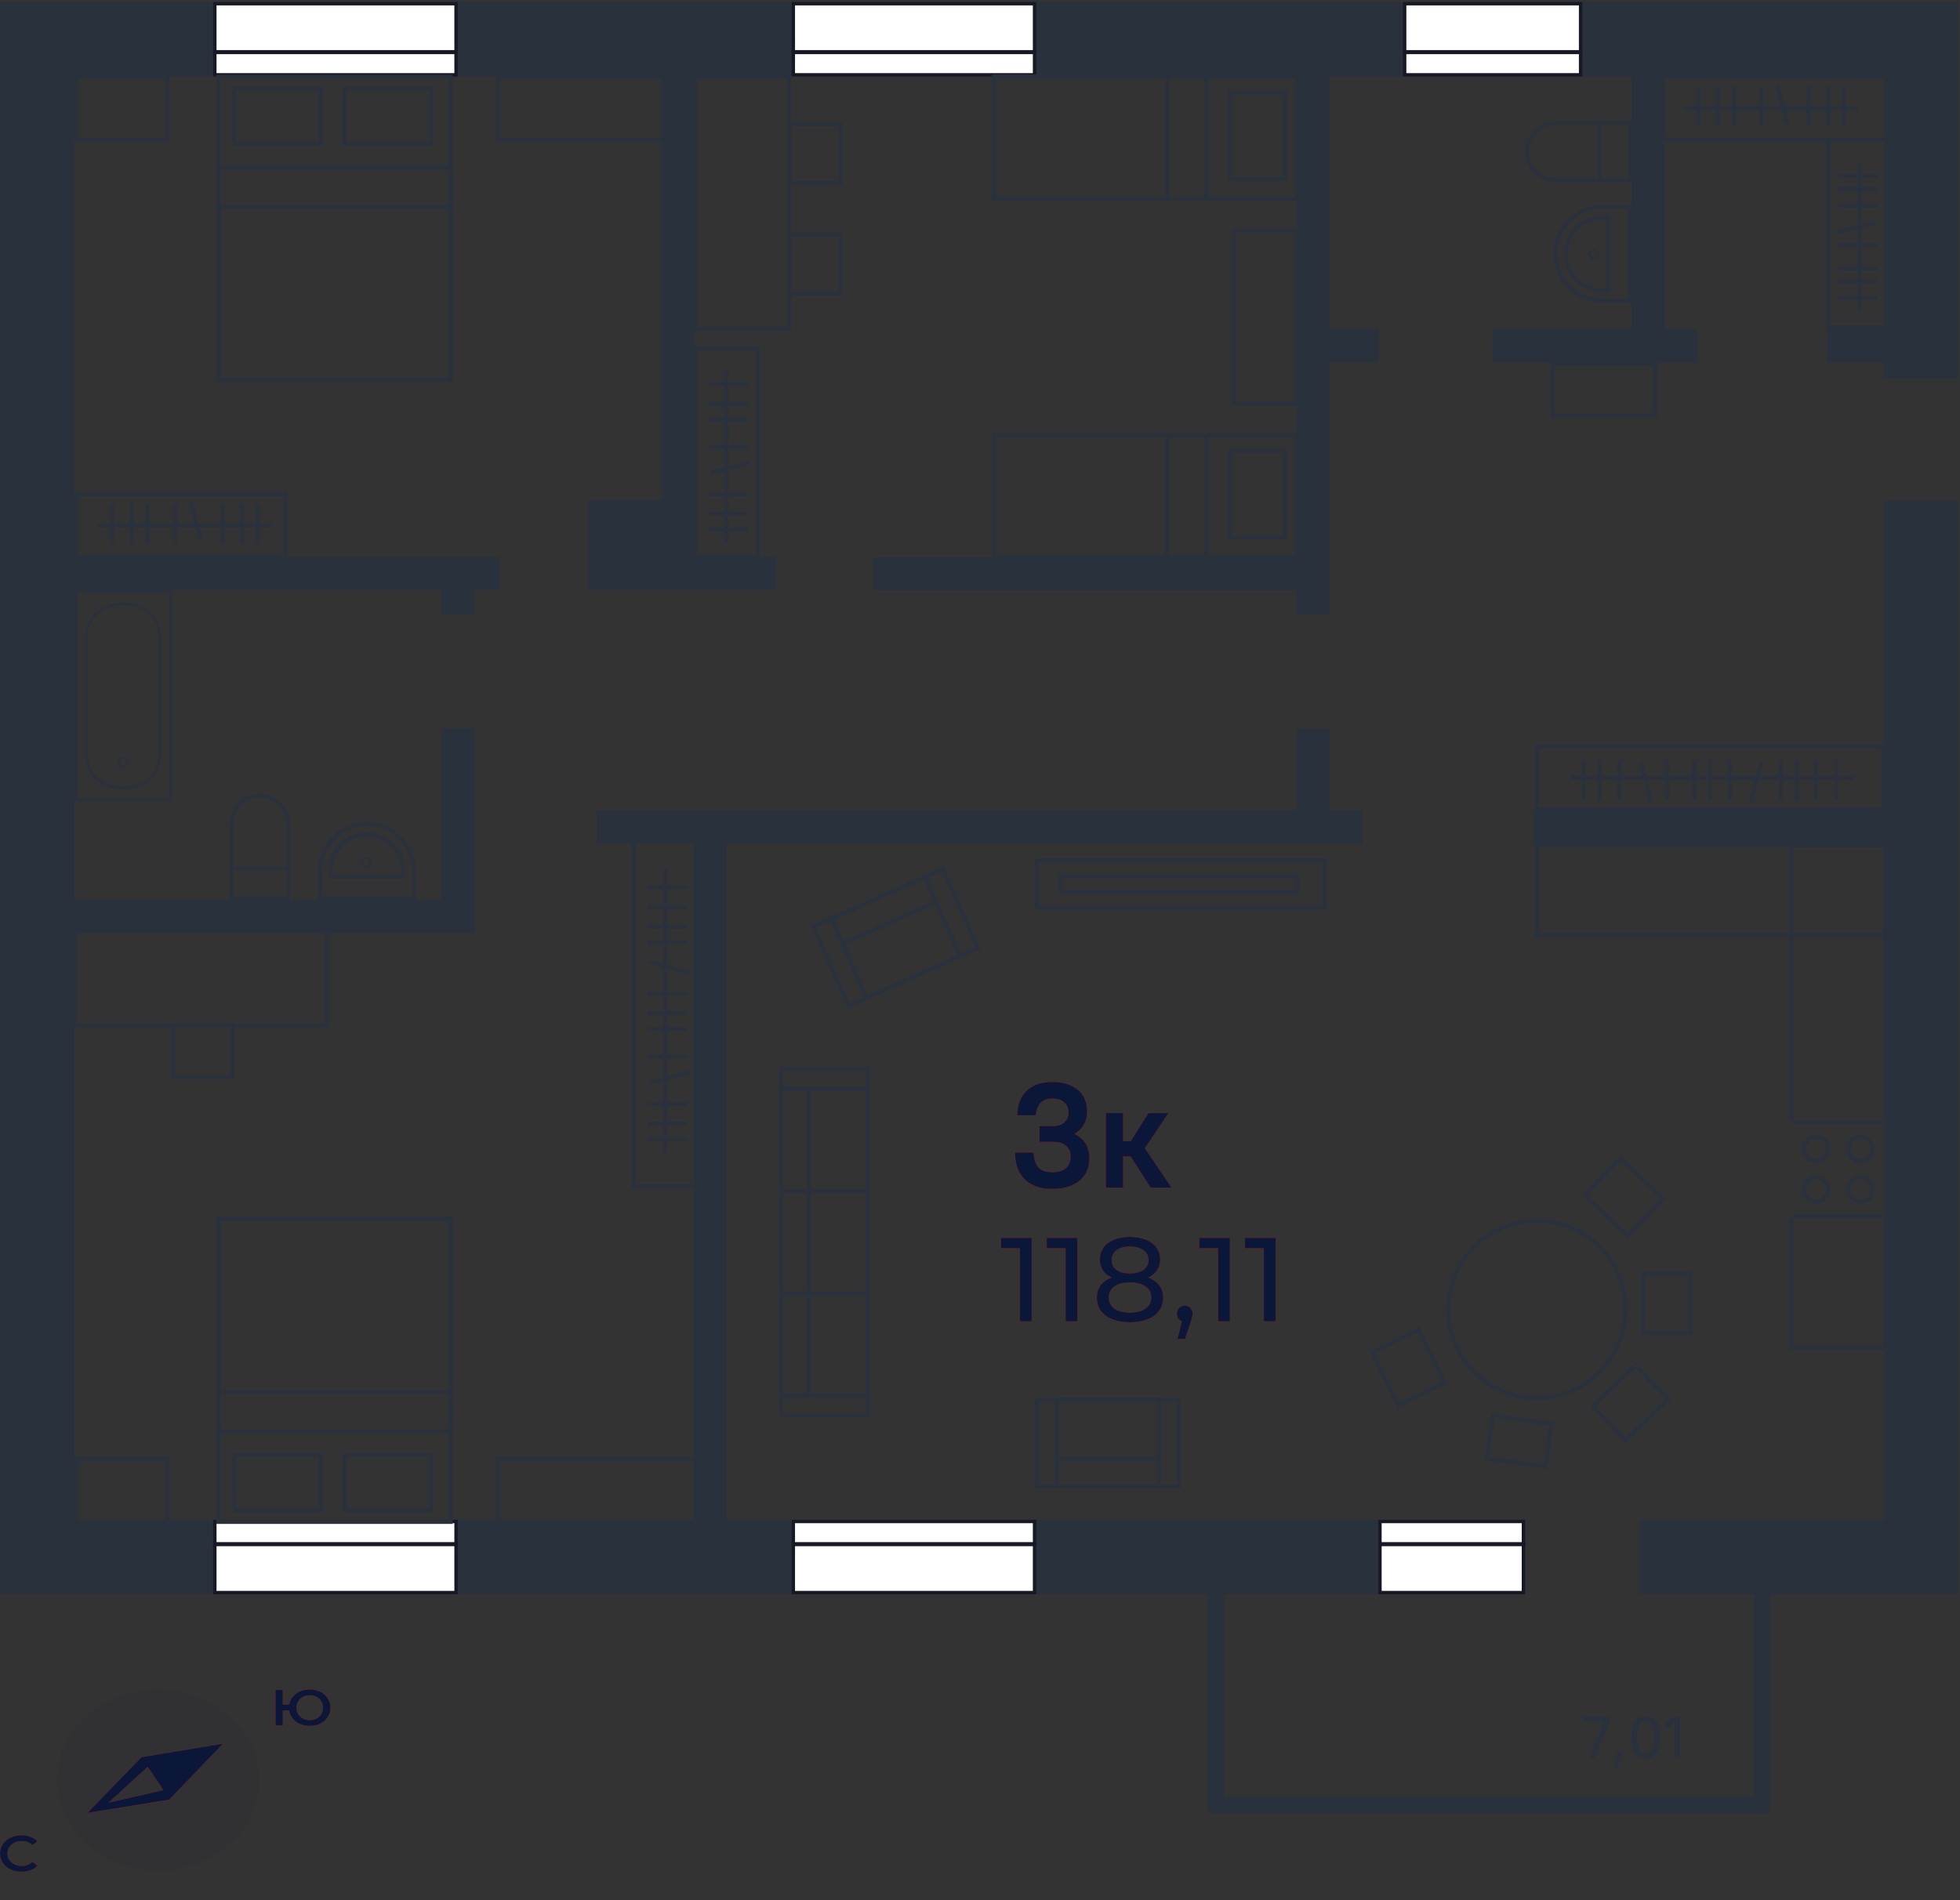<svg width="66" height="64" viewBox="0 0 66 64" fill="none" xmlns="http://www.w3.org/2000/svg">
    <rect x="0" y="0" width="66" height="64" fill="#333333" stroke="none"/>
    <path d="M61.517 12.21V11.093H63.443V2.577H56.049V11.093H57.166V12.21H56.049H54.933H50.262V11.093H54.933V2.577H53.281H47.243H44.771V11.093H46.423V12.21H44.771V20.703H43.654V19.882H29.403V18.765H43.654V2.577H34.894H26.657H23.388V18.754H26.133V19.871H23.388H22.271H19.799V16.827H22.271V2.577H15.414H7.177H2.506V18.754H14.855H15.972H16.815V19.871H15.972V20.692H14.855V19.871H2.518V30.302H14.867V24.534H15.983V30.302V31.42H2.518V51.188H7.188H15.425H23.354V28.41H20.084V27.293H23.354H24.47H43.654V24.545H44.771V27.293H45.887V28.41H44.771H43.654H24.47V51.188H26.669H34.905H46.434H51.378V51.735V52.009V53.696H46.434H41.217V60.525H59.057V53.696H55.217V51.188H63.454V28.41H51.64V27.293H63.443V16.861H65.949V53.696H63.443H59.603V60.525V61.072H59.057H41.205H40.658V60.525V53.696H34.894H26.657H15.402H7.177H2.506H0V51.188V2.577V0.068H2.506H7.177H15.414H26.669H34.905H47.254H53.292H63.443H65.949V2.577V12.757H63.443V12.21H61.517Z" fill="#29313C"/>
    <path fill-rule="evenodd" clip-rule="evenodd" d="M63.545 28.398H60.321H60.253V37.736H60.321H60.389V37.872H63.408V37.736H63.545V28.398ZM63.408 37.736H60.389V28.535H63.408V37.736ZM63.408 40.893H60.389V41.03H60.253V45.459H63.545V41.03H63.408V40.893ZM63.408 41.03H60.389V45.322H63.408V41.03ZM62.167 40.061C62.167 39.924 62.224 39.81 62.303 39.719C62.395 39.628 62.508 39.582 62.645 39.582C62.782 39.582 62.896 39.639 62.987 39.719C63.078 39.81 63.124 39.924 63.124 40.061C63.124 40.198 63.067 40.312 62.987 40.403C62.896 40.494 62.782 40.54 62.645 40.54C62.508 40.54 62.395 40.483 62.303 40.403C62.224 40.312 62.167 40.198 62.167 40.061ZM62.303 40.061C62.303 39.97 62.349 39.879 62.406 39.822C62.463 39.753 62.554 39.719 62.645 39.719C62.736 39.719 62.827 39.765 62.884 39.822C62.953 39.879 62.987 39.97 62.987 40.061C62.987 40.152 62.941 40.244 62.884 40.301C62.827 40.369 62.736 40.403 62.645 40.403C62.554 40.403 62.463 40.358 62.406 40.301C62.338 40.244 62.303 40.152 62.303 40.061ZM60.674 40.061C60.674 39.924 60.731 39.81 60.811 39.719C60.902 39.628 61.016 39.582 61.153 39.582C61.289 39.582 61.403 39.639 61.495 39.719C61.586 39.81 61.631 39.924 61.631 40.061C61.631 40.198 61.574 40.312 61.495 40.403C61.403 40.494 61.289 40.54 61.153 40.54C61.016 40.54 60.902 40.483 60.811 40.403C60.731 40.312 60.674 40.198 60.674 40.061ZM60.811 40.061C60.811 39.97 60.857 39.879 60.914 39.822C60.971 39.753 61.062 39.719 61.153 39.719C61.244 39.719 61.335 39.765 61.392 39.822C61.46 39.879 61.495 39.97 61.495 40.061C61.495 40.152 61.449 40.244 61.392 40.301C61.335 40.369 61.244 40.403 61.153 40.403C61.062 40.403 60.971 40.358 60.914 40.301C60.845 40.244 60.811 40.152 60.811 40.061ZM62.167 38.693C62.167 38.556 62.224 38.442 62.303 38.351C62.395 38.26 62.508 38.214 62.645 38.214C62.782 38.214 62.896 38.271 62.987 38.351C63.078 38.442 63.124 38.556 63.124 38.693C63.124 38.83 63.067 38.944 62.987 39.035C62.896 39.126 62.782 39.172 62.645 39.172C62.508 39.172 62.395 39.115 62.303 39.035C62.224 38.944 62.167 38.83 62.167 38.693ZM62.303 38.693C62.303 38.602 62.349 38.511 62.406 38.454C62.463 38.385 62.554 38.351 62.645 38.351C62.736 38.351 62.827 38.397 62.884 38.454C62.953 38.511 62.987 38.602 62.987 38.693C62.987 38.784 62.941 38.876 62.884 38.932C62.827 39.001 62.736 39.035 62.645 39.035C62.554 39.035 62.463 38.989 62.406 38.932C62.338 38.876 62.303 38.784 62.303 38.693ZM60.674 38.693C60.674 38.556 60.731 38.442 60.811 38.351C60.902 38.26 61.016 38.214 61.153 38.214C61.289 38.214 61.403 38.271 61.495 38.351C61.586 38.442 61.631 38.556 61.631 38.693C61.631 38.83 61.574 38.944 61.495 39.035C61.403 39.126 61.289 39.172 61.153 39.172C61.016 39.172 60.902 39.115 60.811 39.035C60.731 38.944 60.674 38.83 60.674 38.693ZM60.811 38.693C60.811 38.602 60.857 38.511 60.914 38.454C60.971 38.385 61.062 38.351 61.153 38.351C61.244 38.351 61.335 38.397 61.392 38.454C61.46 38.511 61.495 38.602 61.495 38.693C61.495 38.784 61.449 38.876 61.392 38.932C61.335 39.001 61.244 39.035 61.153 39.035C61.062 39.035 60.971 38.989 60.914 38.932C60.845 38.876 60.811 38.784 60.811 38.693Z" fill="#29313C"/>
    <path fill-rule="evenodd" clip-rule="evenodd" d="M54.935 6.122H52.372C52.099 6.122 51.837 6.008 51.655 5.825C51.472 5.643 51.358 5.392 51.358 5.107C51.358 4.833 51.472 4.571 51.655 4.389C51.837 4.206 52.087 4.092 52.372 4.092H54.935V6.053V6.122ZM51.746 4.469C51.586 4.628 51.484 4.856 51.484 5.107C51.484 5.358 51.586 5.586 51.746 5.745C51.905 5.905 52.133 6.008 52.384 6.008L53.808 6.008L54.833 6.008V4.206H52.384C52.133 4.206 51.905 4.309 51.746 4.469ZM53.808 6.008H53.922V4.206H53.808V6.008Z" fill="#29313C"/>
    <path fill-rule="evenodd" clip-rule="evenodd" d="M54.935 6.902H54.001C53.534 6.902 53.113 7.085 52.805 7.392C52.498 7.689 52.304 8.099 52.304 8.555C52.304 9.011 52.498 9.422 52.805 9.718C53.113 10.014 53.534 10.197 54.001 10.197H54.935V6.902ZM54.001 10.06C53.569 10.06 53.181 9.889 52.896 9.616C52.611 9.342 52.441 8.966 52.441 8.532C52.441 8.111 52.611 7.734 52.896 7.461C53.181 7.187 53.569 7.016 54.001 7.016H54.81V10.06H54.001ZM54.218 9.844H53.956C53.603 9.844 53.284 9.707 53.044 9.479C52.817 9.251 52.669 8.943 52.669 8.601V8.51C52.669 8.168 52.817 7.86 53.044 7.632C53.272 7.404 53.591 7.267 53.956 7.267H54.218V9.787V9.844ZM52.805 8.51C52.805 8.202 52.942 7.928 53.147 7.723C53.352 7.518 53.637 7.392 53.956 7.392H54.081V9.718H53.956C53.648 9.718 53.352 9.593 53.147 9.387C52.931 9.194 52.805 8.909 52.805 8.601V8.51ZM53.868 8.568C53.868 8.682 53.788 8.763 53.679 8.763C53.571 8.763 53.481 8.671 53.481 8.568C53.481 8.466 53.57 8.382 53.679 8.382C53.788 8.382 53.868 8.455 53.868 8.568ZM53.679 8.674C53.618 8.674 53.572 8.633 53.572 8.568C53.572 8.503 53.63 8.464 53.679 8.464C53.728 8.464 53.787 8.501 53.787 8.568C53.787 8.635 53.741 8.674 53.679 8.674Z" fill="#29313C"/>
    <path fill-rule="evenodd" clip-rule="evenodd" d="M7.735 30.314V27.749C7.735 27.475 7.849 27.213 8.031 27.03C8.214 26.848 8.464 26.734 8.749 26.734C9.023 26.734 9.285 26.848 9.467 27.03C9.649 27.213 9.763 27.464 9.763 27.749V30.314H7.804H7.735ZM9.387 27.122C9.228 26.962 9 26.859 8.749 26.859C8.498 26.859 8.271 26.962 8.111 27.122C7.952 27.281 7.849 27.509 7.849 27.76V29.185H9.649V27.76C9.649 27.509 9.547 27.281 9.387 27.122ZM9.649 29.299H7.849V30.211H9.649V29.299Z" fill="#29313C"/>
    <path fill-rule="evenodd" clip-rule="evenodd" d="M14.001 30.314V29.379C14.001 28.912 13.819 28.49 13.511 28.182C13.215 27.874 12.805 27.68 12.349 27.68C11.893 27.68 11.483 27.874 11.187 28.182C10.891 28.49 10.709 28.912 10.709 29.379V30.314H14.001ZM10.845 29.379C10.845 28.946 11.016 28.558 11.29 28.273C11.563 27.988 11.939 27.817 12.372 27.817C12.793 27.817 13.169 27.988 13.443 28.273C13.716 28.558 13.887 28.946 13.887 29.379V30.188H10.845V29.379ZM11.062 29.596V29.333C11.062 28.98 11.198 28.661 11.426 28.421C11.654 28.193 11.962 28.045 12.303 28.045H12.395C12.736 28.045 13.044 28.193 13.272 28.421C13.5 28.649 13.636 28.968 13.636 29.333V29.596H11.119H11.062ZM12.395 28.182C12.702 28.182 12.976 28.319 13.181 28.524C13.386 28.729 13.511 29.014 13.511 29.333V29.459H11.187V29.333C11.187 29.026 11.312 28.729 11.518 28.524C11.711 28.307 11.996 28.182 12.303 28.182H12.395ZM12.336 29.245C12.223 29.245 12.142 29.165 12.142 29.057C12.142 28.948 12.234 28.858 12.336 28.858C12.439 28.858 12.523 28.948 12.523 29.057C12.523 29.166 12.45 29.245 12.336 29.245ZM12.231 29.057C12.231 28.995 12.271 28.949 12.336 28.949C12.401 28.949 12.44 29.008 12.44 29.057C12.44 29.106 12.403 29.164 12.336 29.164C12.269 29.164 12.231 29.118 12.231 29.057Z" fill="#29313C"/>
    <path fill-rule="evenodd" clip-rule="evenodd" d="M5.81 19.882H2.518V19.928V26.974H5.81V19.882ZM5.707 19.974V26.882H2.609V19.974H5.707ZM2.871 25.412V21.467C2.871 21.114 3.008 20.829 3.224 20.623C3.463 20.407 3.782 20.293 4.147 20.293C4.511 20.293 4.842 20.407 5.07 20.623C5.286 20.829 5.423 21.114 5.423 21.467V25.412C5.423 25.765 5.286 26.05 5.07 26.255C4.83 26.472 4.511 26.586 4.147 26.586C3.782 26.586 3.452 26.472 3.224 26.255C3.008 26.05 2.871 25.765 2.871 25.412ZM5.343 25.412C5.343 25.742 5.218 26.004 5.013 26.187C4.796 26.381 4.489 26.483 4.147 26.495C3.805 26.495 3.497 26.381 3.281 26.187C3.076 25.993 2.951 25.742 2.951 25.412V21.467C2.951 21.136 3.076 20.874 3.281 20.692C3.497 20.487 3.805 20.384 4.147 20.384C4.489 20.384 4.796 20.498 5.013 20.692C5.218 20.886 5.343 21.136 5.343 21.467V25.412ZM4.14 25.861C4.027 25.861 3.946 25.78 3.946 25.672C3.946 25.564 4.038 25.473 4.14 25.473C4.243 25.473 4.327 25.563 4.327 25.672C4.327 25.781 4.254 25.861 4.14 25.861ZM4.035 25.672C4.035 25.61 4.075 25.564 4.14 25.564C4.205 25.564 4.244 25.623 4.244 25.672C4.244 25.721 4.207 25.78 4.14 25.78C4.073 25.78 4.035 25.733 4.035 25.672Z" fill="#29313C"/>
    <path d="M46.48 51.245H51.31V53.639H46.48V51.245Z" fill="white"/>
    <path fill-rule="evenodd" clip-rule="evenodd" d="M46.411 53.696V51.188H51.355V53.696H46.411ZM46.525 53.582H51.242V51.302H46.525V53.582Z" fill="#171924"/>
    <rect x="46.423" y="51.94" width="4.944" height="0.137" fill="#171924"/>
    <path d="M26.726 51.245H34.848V53.639H26.726V51.245Z" fill="white"/>
    <path fill-rule="evenodd" clip-rule="evenodd" d="M26.657 53.696V51.188H34.894V53.696H26.657ZM26.771 53.582H34.78V51.302H26.771V53.582Z" fill="#171924"/>
    <rect x="26.669" y="51.94" width="8.236" height="0.137" fill="#171924"/>
    <path d="M7.234 51.245H15.357V53.639H7.234V51.245Z" fill="white"/>
    <path fill-rule="evenodd" clip-rule="evenodd" d="M7.177 53.696V51.188H15.414V53.696H7.177ZM7.291 53.582H15.3V51.302H7.291V53.582Z" fill="#171924"/>
    <rect x="7.177" y="51.94" width="8.236" height="0.137" fill="#171924"/>
    <path d="M7.234 0.125H15.357V2.52H7.234V0.125Z" fill="white"/>
    <path fill-rule="evenodd" clip-rule="evenodd" d="M7.177 2.577V0.068H15.414V2.577H7.177ZM7.291 2.463H15.3V0.182H7.291V2.463Z" fill="#171924"/>
    <rect x="7.177" y="1.687" width="8.236" height="0.137" fill="#171924"/>
    <path d="M26.726 0.125H34.848V2.52H26.726V0.125Z" fill="white"/>
    <path fill-rule="evenodd" clip-rule="evenodd" d="M26.657 2.577V0.068H34.894V2.577H26.657ZM26.771 2.463H34.78V0.182H26.771V2.463Z" fill="#171924"/>
    <rect x="26.669" y="1.687" width="8.236" height="0.137" fill="#171924"/>
    <path d="M47.3 0.125H53.224V2.52H47.3L47.3 0.125Z" fill="white"/>
    <path fill-rule="evenodd" clip-rule="evenodd" d="M47.243 2.577V0.068H53.281V2.577H47.243ZM47.357 2.463H53.167V0.182H47.357V2.463Z" fill="#171924"/>
    <rect x="47.243" y="1.687" width="6.038" height="0.137" fill="#171924"/>
    <path opacity="0.2" d="M8.271 58.416C9.224 59.867 8.671 61.746 7.045 62.586C5.424 63.438 3.324 62.942 2.383 61.485C1.427 60.028 1.984 58.161 3.613 57.319C5.234 56.468 7.332 56.961 8.271 58.416Z" fill="#0B1739" fill-opacity="0.2"/>
    <path fill-rule="evenodd" clip-rule="evenodd" d="M5.698 60.614L2.944 61.06L4.764 59.184L7.51 58.728L5.698 60.614ZM4.973 59.508L3.657 60.714L5.503 60.294L4.973 59.508Z" fill="#FF0000"/>
    <path fill-rule="evenodd" clip-rule="evenodd" d="M5.698 60.614L2.944 61.06L4.764 59.184L7.51 58.728L5.698 60.614ZM4.973 59.508L3.657 60.714L5.503 60.294L4.973 59.508Z" fill="#0B1739"/>
    <path fill-rule="evenodd" clip-rule="evenodd" d="M0.722 63.041C0.585 63.041 0.462 63.015 0.352 62.962C0.242 62.909 0.156 62.836 0.094 62.743C0.031 62.65 0 62.545 0 62.428C0 62.311 0.032 62.206 0.095 62.113C0.158 62.02 0.244 61.947 0.354 61.894C0.464 61.841 0.587 61.815 0.724 61.815C0.834 61.815 0.935 61.832 1.027 61.866C1.118 61.9 1.195 61.949 1.258 62.014L1.096 62.148C0.998 62.055 0.878 62.009 0.735 62.009C0.643 62.009 0.56 62.027 0.486 62.062C0.413 62.098 0.356 62.148 0.315 62.212C0.273 62.275 0.253 62.347 0.253 62.428C0.253 62.508 0.273 62.581 0.315 62.644C0.356 62.708 0.413 62.758 0.486 62.793C0.56 62.829 0.643 62.847 0.735 62.847C0.878 62.847 0.998 62.8 1.096 62.706L1.258 62.842C1.195 62.907 1.118 62.956 1.026 62.99C0.934 63.024 0.832 63.041 0.722 63.041Z" fill="#FF0000"/>
    <path fill-rule="evenodd" clip-rule="evenodd" d="M0.722 63.041C0.585 63.041 0.462 63.015 0.352 62.962C0.242 62.909 0.156 62.836 0.094 62.743C0.031 62.65 0 62.545 0 62.428C0 62.311 0.032 62.206 0.095 62.113C0.158 62.02 0.244 61.947 0.354 61.894C0.464 61.841 0.587 61.815 0.724 61.815C0.834 61.815 0.935 61.832 1.027 61.866C1.118 61.9 1.195 61.949 1.258 62.014L1.096 62.148C0.998 62.055 0.878 62.009 0.735 62.009C0.643 62.009 0.56 62.027 0.486 62.062C0.413 62.098 0.356 62.148 0.315 62.212C0.273 62.275 0.253 62.347 0.253 62.428C0.253 62.508 0.273 62.581 0.315 62.644C0.356 62.708 0.413 62.758 0.486 62.793C0.56 62.829 0.643 62.847 0.735 62.847C0.878 62.847 0.998 62.8 1.096 62.706L1.258 62.842C1.195 62.907 1.118 62.956 1.026 62.99C0.934 63.024 0.832 63.041 0.722 63.041Z" fill="#0B1739"/>
    <path fill-rule="evenodd" clip-rule="evenodd" d="M10.43 56.903C10.563 56.903 10.682 56.93 10.788 56.982C10.894 57.035 10.977 57.108 11.038 57.201C11.098 57.294 11.129 57.4 11.129 57.517C11.129 57.633 11.098 57.739 11.038 57.832C10.977 57.925 10.894 57.998 10.788 58.051C10.682 58.103 10.563 58.13 10.43 58.13C10.309 58.13 10.199 58.108 10.099 58.063C9.999 58.019 9.918 57.957 9.854 57.878C9.79 57.798 9.751 57.708 9.735 57.607H9.523V58.113H9.276V56.92H9.523V57.409H9.739C9.757 57.31 9.798 57.223 9.862 57.146C9.925 57.069 10.007 57.01 10.105 56.967C10.203 56.925 10.312 56.903 10.43 56.903ZM10.43 57.936C10.514 57.936 10.59 57.918 10.658 57.883C10.726 57.848 10.779 57.798 10.818 57.735C10.857 57.671 10.876 57.598 10.876 57.517C10.876 57.435 10.857 57.362 10.818 57.298C10.779 57.235 10.726 57.185 10.658 57.15C10.59 57.115 10.514 57.097 10.43 57.097C10.347 57.097 10.271 57.115 10.203 57.15C10.136 57.185 10.082 57.235 10.043 57.298C10.004 57.362 9.984 57.435 9.984 57.517C9.984 57.598 10.004 57.671 10.043 57.735C10.082 57.798 10.136 57.848 10.203 57.883C10.271 57.918 10.347 57.936 10.43 57.936Z" fill="#FF0000"/>
    <path fill-rule="evenodd" clip-rule="evenodd" d="M10.43 56.903C10.563 56.903 10.682 56.93 10.788 56.982C10.894 57.035 10.977 57.108 11.038 57.201C11.098 57.294 11.129 57.4 11.129 57.517C11.129 57.633 11.098 57.739 11.038 57.832C10.977 57.925 10.894 57.998 10.788 58.051C10.682 58.103 10.563 58.13 10.43 58.13C10.309 58.13 10.199 58.108 10.099 58.063C9.999 58.019 9.918 57.957 9.854 57.878C9.79 57.798 9.751 57.708 9.735 57.607H9.523V58.113H9.276V56.92H9.523V57.409H9.739C9.757 57.31 9.798 57.223 9.862 57.146C9.925 57.069 10.007 57.01 10.105 56.967C10.203 56.925 10.312 56.903 10.43 56.903ZM10.43 57.936C10.514 57.936 10.59 57.918 10.658 57.883C10.726 57.848 10.779 57.798 10.818 57.735C10.857 57.671 10.876 57.598 10.876 57.517C10.876 57.435 10.857 57.362 10.818 57.298C10.779 57.235 10.726 57.185 10.658 57.15C10.59 57.115 10.514 57.097 10.43 57.097C10.347 57.097 10.271 57.115 10.203 57.15C10.136 57.185 10.082 57.235 10.043 57.298C10.004 57.362 9.984 57.435 9.984 57.517C9.984 57.598 10.004 57.671 10.043 57.735C10.082 57.798 10.136 57.848 10.203 57.883C10.271 57.918 10.347 57.936 10.43 57.936Z" fill="#0B1739"/>
    <path d="M53.312 57.814H54.215V57.987L53.707 59.22H53.502L54.015 57.987H53.312V57.814ZM54.441 59.009H54.645L54.487 59.521H54.344L54.441 59.009ZM55.416 59.236C55.343 59.236 55.276 59.224 55.215 59.2C55.156 59.176 55.106 59.138 55.065 59.085C55.023 59.032 54.991 58.964 54.968 58.88C54.946 58.796 54.934 58.694 54.934 58.575V58.459C54.934 58.341 54.946 58.241 54.968 58.158C54.991 58.073 55.023 58.005 55.065 57.953C55.108 57.899 55.158 57.86 55.217 57.836C55.278 57.811 55.344 57.798 55.416 57.798C55.49 57.798 55.556 57.81 55.615 57.834C55.675 57.858 55.726 57.897 55.767 57.951C55.809 58.003 55.841 58.071 55.864 58.156C55.887 58.239 55.898 58.34 55.898 58.459V58.575C55.898 58.693 55.887 58.794 55.864 58.879C55.841 58.962 55.808 59.03 55.766 59.083C55.724 59.136 55.673 59.174 55.613 59.2C55.554 59.224 55.488 59.236 55.416 59.236ZM55.416 59.055C55.46 59.055 55.5 59.048 55.535 59.033C55.571 59.017 55.601 58.991 55.625 58.955C55.649 58.917 55.668 58.868 55.681 58.806C55.695 58.745 55.701 58.668 55.701 58.575V58.459C55.701 58.366 55.695 58.29 55.681 58.23C55.668 58.168 55.648 58.119 55.623 58.081C55.599 58.044 55.569 58.018 55.533 58.003C55.498 57.987 55.459 57.979 55.416 57.979C55.372 57.979 55.332 57.987 55.296 58.003C55.261 58.018 55.231 58.044 55.207 58.081C55.183 58.117 55.164 58.166 55.151 58.228C55.138 58.289 55.131 58.366 55.131 58.459V58.575C55.131 58.668 55.138 58.745 55.151 58.806C55.164 58.866 55.183 58.915 55.207 58.953C55.233 58.99 55.263 59.017 55.298 59.033C55.334 59.048 55.373 59.055 55.416 59.055ZM56.097 58.017L56.39 57.814H56.579V59.22H56.39V58.023L56.097 58.222V58.017Z" fill="#29313C"/>
    <path d="M34.739 41.692V44.503H34.341V42.041H33.707V41.692H34.739ZM36.281 41.692V44.503H35.883V42.041H35.248V41.692H36.281ZM38.67 43.029C38.83 43.091 38.953 43.179 39.039 43.294C39.125 43.409 39.168 43.547 39.168 43.708C39.168 43.876 39.122 44.024 39.031 44.15C38.94 44.273 38.81 44.368 38.642 44.435C38.473 44.502 38.275 44.535 38.047 44.535C37.822 44.535 37.625 44.502 37.457 44.435C37.291 44.368 37.162 44.273 37.071 44.15C36.98 44.024 36.935 43.876 36.935 43.708C36.935 43.547 36.976 43.409 37.059 43.294C37.145 43.179 37.268 43.091 37.429 43.029C37.3 42.968 37.202 42.886 37.136 42.784C37.069 42.682 37.035 42.562 37.035 42.423C37.035 42.267 37.077 42.132 37.16 42.017C37.245 41.902 37.364 41.813 37.517 41.752C37.67 41.69 37.846 41.66 38.047 41.66C38.251 41.66 38.429 41.69 38.581 41.752C38.736 41.813 38.856 41.902 38.939 42.017C39.024 42.132 39.067 42.267 39.067 42.423C39.067 42.559 39.032 42.68 38.963 42.784C38.896 42.886 38.798 42.968 38.67 43.029ZM38.047 41.985C37.857 41.985 37.707 42.026 37.597 42.109C37.487 42.19 37.433 42.299 37.433 42.439C37.433 42.578 37.486 42.688 37.593 42.768C37.703 42.848 37.854 42.889 38.047 42.889C38.243 42.889 38.395 42.848 38.505 42.768C38.617 42.688 38.674 42.578 38.674 42.439C38.674 42.299 38.616 42.19 38.501 42.109C38.389 42.026 38.237 41.985 38.047 41.985ZM38.047 44.21C38.269 44.21 38.445 44.164 38.573 44.073C38.702 43.98 38.766 43.854 38.766 43.696C38.766 43.54 38.702 43.419 38.573 43.33C38.445 43.239 38.269 43.194 38.047 43.194C37.825 43.194 37.651 43.239 37.525 43.33C37.399 43.419 37.336 43.54 37.336 43.696C37.336 43.854 37.399 43.98 37.525 44.073C37.651 44.164 37.825 44.21 38.047 44.21ZM39.899 43.977C39.974 43.977 40.035 44.004 40.084 44.057C40.134 44.108 40.16 44.172 40.16 44.25C40.16 44.29 40.154 44.329 40.144 44.366C40.136 44.404 40.118 44.461 40.092 44.539L39.903 45.097H39.65L39.798 44.499C39.748 44.48 39.706 44.449 39.674 44.407C39.644 44.361 39.63 44.309 39.63 44.25C39.63 44.17 39.655 44.104 39.706 44.053C39.757 44.002 39.821 43.977 39.899 43.977ZM41.415 41.692V44.503H41.018V42.041H40.383V41.692H41.415ZM42.957 41.692V44.503H42.559V42.041H41.925V41.692H42.957Z" fill="#FF0000"/>
    <path d="M34.739 41.692V44.503H34.341V42.041H33.707V41.692H34.739ZM36.281 41.692V44.503H35.883V42.041H35.248V41.692H36.281ZM38.67 43.029C38.83 43.091 38.953 43.179 39.039 43.294C39.125 43.409 39.168 43.547 39.168 43.708C39.168 43.876 39.122 44.024 39.031 44.15C38.94 44.273 38.81 44.368 38.642 44.435C38.473 44.502 38.275 44.535 38.047 44.535C37.822 44.535 37.625 44.502 37.457 44.435C37.291 44.368 37.162 44.273 37.071 44.15C36.98 44.024 36.935 43.876 36.935 43.708C36.935 43.547 36.976 43.409 37.059 43.294C37.145 43.179 37.268 43.091 37.429 43.029C37.3 42.968 37.202 42.886 37.136 42.784C37.069 42.682 37.035 42.562 37.035 42.423C37.035 42.267 37.077 42.132 37.16 42.017C37.245 41.902 37.364 41.813 37.517 41.752C37.67 41.69 37.846 41.66 38.047 41.66C38.251 41.66 38.429 41.69 38.581 41.752C38.736 41.813 38.856 41.902 38.939 42.017C39.024 42.132 39.067 42.267 39.067 42.423C39.067 42.559 39.032 42.68 38.963 42.784C38.896 42.886 38.798 42.968 38.67 43.029ZM38.047 41.985C37.857 41.985 37.707 42.026 37.597 42.109C37.487 42.19 37.433 42.299 37.433 42.439C37.433 42.578 37.486 42.688 37.593 42.768C37.703 42.848 37.854 42.889 38.047 42.889C38.243 42.889 38.395 42.848 38.505 42.768C38.617 42.688 38.674 42.578 38.674 42.439C38.674 42.299 38.616 42.19 38.501 42.109C38.389 42.026 38.237 41.985 38.047 41.985ZM38.047 44.21C38.269 44.21 38.445 44.164 38.573 44.073C38.702 43.98 38.766 43.854 38.766 43.696C38.766 43.54 38.702 43.419 38.573 43.33C38.445 43.239 38.269 43.194 38.047 43.194C37.825 43.194 37.651 43.239 37.525 43.33C37.399 43.419 37.336 43.54 37.336 43.696C37.336 43.854 37.399 43.98 37.525 44.073C37.651 44.164 37.825 44.21 38.047 44.21ZM39.899 43.977C39.974 43.977 40.035 44.004 40.084 44.057C40.134 44.108 40.16 44.172 40.16 44.25C40.16 44.29 40.154 44.329 40.144 44.366C40.136 44.404 40.118 44.461 40.092 44.539L39.903 45.097H39.65L39.798 44.499C39.748 44.48 39.706 44.449 39.674 44.407C39.644 44.361 39.63 44.309 39.63 44.25C39.63 44.17 39.655 44.104 39.706 44.053C39.757 44.002 39.821 43.977 39.899 43.977ZM41.415 41.692V44.503H41.018V42.041H40.383V41.692H41.415ZM42.957 41.692V44.503H42.559V42.041H41.925V41.692H42.957Z" fill="#0B1739"/>
    <path d="M35.431 40.044C35.036 40.044 34.73 39.939 34.512 39.728C34.294 39.514 34.182 39.211 34.176 38.819H34.808C34.815 39.05 34.87 39.219 34.974 39.326C35.078 39.43 35.23 39.482 35.431 39.482C35.638 39.482 35.794 39.435 35.898 39.341C36.001 39.244 36.053 39.115 36.053 38.955C36.053 38.811 36.003 38.692 35.903 38.598C35.806 38.505 35.66 38.458 35.466 38.458H35.004V37.926H35.466C35.627 37.926 35.752 37.884 35.842 37.8C35.933 37.717 35.978 37.608 35.978 37.474C35.978 37.333 35.931 37.219 35.837 37.133C35.747 37.045 35.611 37.002 35.431 37.002C35.096 37.002 34.914 37.189 34.883 37.564H34.251C34.258 37.213 34.363 36.938 34.567 36.741C34.775 36.54 35.063 36.44 35.431 36.44C35.625 36.44 35.795 36.465 35.943 36.515C36.09 36.562 36.212 36.629 36.309 36.716C36.41 36.803 36.485 36.908 36.535 37.032C36.585 37.153 36.61 37.286 36.61 37.434C36.61 37.594 36.575 37.74 36.505 37.87C36.435 38.001 36.326 38.106 36.179 38.187C36.349 38.27 36.477 38.384 36.56 38.528C36.644 38.669 36.686 38.826 36.686 39C36.686 39.154 36.659 39.296 36.605 39.427C36.552 39.554 36.472 39.664 36.364 39.758C36.261 39.848 36.13 39.919 35.973 39.969C35.819 40.019 35.638 40.044 35.431 40.044ZM38.072 38.95H37.821V39.999H37.238V37.489H37.821V38.438H38.072L38.674 37.489H39.347L38.554 38.674L39.447 39.999H38.744L38.072 38.95Z" fill="#FF0000"/>
    <path d="M35.431 40.044C35.036 40.044 34.73 39.939 34.512 39.728C34.294 39.514 34.182 39.211 34.176 38.819H34.808C34.815 39.05 34.87 39.219 34.974 39.326C35.078 39.43 35.23 39.482 35.431 39.482C35.638 39.482 35.794 39.435 35.898 39.341C36.001 39.244 36.053 39.115 36.053 38.955C36.053 38.811 36.003 38.692 35.903 38.598C35.806 38.505 35.66 38.458 35.466 38.458H35.004V37.926H35.466C35.627 37.926 35.752 37.884 35.842 37.8C35.933 37.717 35.978 37.608 35.978 37.474C35.978 37.333 35.931 37.219 35.837 37.133C35.747 37.045 35.611 37.002 35.431 37.002C35.096 37.002 34.914 37.189 34.883 37.564H34.251C34.258 37.213 34.363 36.938 34.567 36.741C34.775 36.54 35.063 36.44 35.431 36.44C35.625 36.44 35.795 36.465 35.943 36.515C36.09 36.562 36.212 36.629 36.309 36.716C36.41 36.803 36.485 36.908 36.535 37.032C36.585 37.153 36.61 37.286 36.61 37.434C36.61 37.594 36.575 37.74 36.505 37.87C36.435 38.001 36.326 38.106 36.179 38.187C36.349 38.27 36.477 38.384 36.56 38.528C36.644 38.669 36.686 38.826 36.686 39C36.686 39.154 36.659 39.296 36.605 39.427C36.552 39.554 36.472 39.664 36.364 39.758C36.261 39.848 36.13 39.919 35.973 39.969C35.819 40.019 35.638 40.044 35.431 40.044ZM38.072 38.95H37.821V39.999H37.238V37.489H37.821V38.438H38.072L38.674 37.489H39.347L38.554 38.674L39.447 39.999H38.744L38.072 38.95Z" fill="#0B1739"/>
    <path fill-rule="evenodd" clip-rule="evenodd" d="M63.482 25.067H51.687V27.321H63.482V25.067ZM51.819 27.189V25.199H63.349V27.189H51.819Z" fill="#29313C"/>
    <path d="M52.88 26.26V26.128H62.422V26.26H52.88Z" fill="#29313C"/>
    <path d="M53.277 25.597H53.41V26.923H53.277V25.597Z" fill="#29313C"/>
    <path d="M53.807 25.597H53.94V26.923H53.807V25.597Z" fill="#29313C"/>
    <path d="M54.47 25.597H54.602V26.923H54.47V25.597Z" fill="#29313C"/>
    <path d="M56.06 25.597H56.193V26.923H56.06V25.597Z" fill="#29313C"/>
    <path d="M56.988 25.597H57.12V26.923H56.988V25.597Z" fill="#29313C"/>
    <path d="M59.904 25.597H60.036V26.923H59.904V25.597Z" fill="#29313C"/>
    <path d="M57.518 25.597H57.651V26.923H57.518V25.597Z" fill="#29313C"/>
    <path d="M60.434 25.597H60.566V26.923H60.434V25.597Z" fill="#29313C"/>
    <path d="M58.181 25.597H58.313V26.923H58.181V25.597Z" fill="#29313C"/>
    <path d="M61.096 25.597H61.229V26.923H61.096V25.597Z" fill="#29313C"/>
    <path d="M61.759 25.597H61.892V26.923H61.759V25.597Z" fill="#29313C"/>
    <path d="M55.184 25.683L55.312 25.649L55.662 26.971L55.534 27.004L55.184 25.683Z" fill="#29313C"/>
    <path d="M59.373 25.683L59.245 25.649L58.895 26.971L59.023 27.004L59.373 25.683Z" fill="#29313C"/>
    <path fill-rule="evenodd" clip-rule="evenodd" d="M21.275 28.228V40.032H23.528V28.228H21.275ZM23.395 28.36V39.899H21.408V28.36H23.395Z" fill="#29313C"/>
    <path d="M22.468 38.838H22.335V29.289H22.468V38.838Z" fill="#29313C"/>
    <path d="M21.805 38.44V38.307H23.13V38.44H21.805Z" fill="#29313C"/>
    <path d="M21.805 37.91V37.777H23.13V37.91H21.805Z" fill="#29313C"/>
    <path d="M21.805 37.246V37.114H23.13V37.246H21.805Z" fill="#29313C"/>
    <path d="M21.805 35.655V35.522H23.13V35.655H21.805Z" fill="#29313C"/>
    <path d="M21.805 34.726V34.594H23.13V34.726H21.805Z" fill="#29313C"/>
    <path d="M21.805 31.809V31.676H23.13V31.809H21.805Z" fill="#29313C"/>
    <path d="M21.805 34.196V34.063H23.13V34.196H21.805Z" fill="#29313C"/>
    <path d="M21.805 31.278V31.145H23.13V31.278H21.805Z" fill="#29313C"/>
    <path d="M21.805 33.533V33.4H23.13V33.533H21.805Z" fill="#29313C"/>
    <path d="M21.805 30.615V30.482H23.13V30.615H21.805Z" fill="#29313C"/>
    <path d="M21.805 29.952V29.819H23.13V29.952H21.805Z" fill="#29313C"/>
    <path d="M21.89 36.532L21.857 36.403L23.177 36.053L23.211 36.181L21.89 36.532Z" fill="#29313C"/>
    <path d="M23.177 32.818L23.211 32.69L21.89 32.34L21.857 32.468L23.177 32.818Z" fill="#29313C"/>
    <path fill-rule="evenodd" clip-rule="evenodd" d="M23.325 11.671V18.833H25.578V11.671H23.325ZM25.446 18.7H23.458V11.804H25.446V18.7Z" fill="#29313C"/>
    <path d="M24.518 18.303H24.386V12.467H24.518V18.303Z" fill="#29313C"/>
    <path d="M23.855 17.905V17.772H25.181V17.905H23.855Z" fill="#29313C"/>
    <path d="M23.855 17.374V17.241H25.181V17.374H23.855Z" fill="#29313C"/>
    <path d="M23.855 16.711V16.578H25.181V16.711H23.855Z" fill="#29313C"/>
    <path d="M23.855 15.12V14.987H25.181V15.12H23.855Z" fill="#29313C"/>
    <path d="M23.855 14.191V14.059H25.181V14.191H23.855Z" fill="#29313C"/>
    <path d="M23.855 13.661V13.528H25.181V13.661H23.855Z" fill="#29313C"/>
    <path d="M23.855 12.998V12.865H25.181V12.998H23.855Z" fill="#29313C"/>
    <path d="M23.941 15.996L23.907 15.868L25.228 15.518L25.262 15.646L23.941 15.996Z" fill="#29313C"/>
    <path fill-rule="evenodd" clip-rule="evenodd" d="M2.518 18.833H9.675V16.578H2.518V18.833ZM9.542 16.711V18.7H2.651V16.711H9.542Z" fill="#29313C"/>
    <path d="M9.145 17.639V17.772H3.313V17.639H9.145Z" fill="#29313C"/>
    <path d="M8.747 18.303H8.614V16.976H8.747V18.303Z" fill="#29313C"/>
    <path d="M8.217 18.303H8.084V16.976H8.217V18.303Z" fill="#29313C"/>
    <path d="M7.554 18.303H7.422V16.976H7.554V18.303Z" fill="#29313C"/>
    <path d="M5.964 18.303H5.831V16.976H5.964V18.303Z" fill="#29313C"/>
    <path d="M5.036 18.303H4.904V16.976H5.036V18.303Z" fill="#29313C"/>
    <path d="M4.506 18.303H4.373V16.976H4.506V18.303Z" fill="#29313C"/>
    <path d="M3.843 18.303H3.711V16.976H3.843V18.303Z" fill="#29313C"/>
    <path d="M6.84 18.217L6.712 18.251L6.362 16.929L6.49 16.895L6.84 18.217Z" fill="#29313C"/>
    <path fill-rule="evenodd" clip-rule="evenodd" d="M55.928 4.775L63.614 4.775V2.52L55.928 2.52V4.775ZM63.482 2.653V4.642L56.06 4.642V2.653L63.482 2.653Z" fill="#29313C"/>
    <path d="M62.554 3.581V3.714L56.723 3.714V3.581L62.554 3.581Z" fill="#29313C"/>
    <path d="M62.157 4.244H62.024V2.918H62.157V4.244Z" fill="#29313C"/>
    <path d="M61.627 4.244H61.494V2.918H61.627V4.244Z" fill="#29313C"/>
    <path d="M60.964 4.244H60.831V2.918H60.964V4.244Z" fill="#29313C"/>
    <path d="M59.373 4.244H59.241V2.918H59.373V4.244Z" fill="#29313C"/>
    <path d="M58.446 4.244H58.313V2.918H58.446V4.244Z" fill="#29313C"/>
    <path d="M57.916 4.244H57.783V2.918H57.916V4.244Z" fill="#29313C"/>
    <path d="M57.253 4.244H57.12V2.918H57.253V4.244Z" fill="#29313C"/>
    <path d="M60.25 4.159L60.122 4.193L59.772 2.871L59.9 2.837L60.25 4.159Z" fill="#29313C"/>
    <path fill-rule="evenodd" clip-rule="evenodd" d="M63.75 11.089V4.642H61.497V11.089H63.75ZM61.63 10.956V4.775H63.618V10.956H61.63Z" fill="#29313C"/>
    <path d="M62.557 5.52H62.69V10.433H62.557V5.52Z" fill="#29313C"/>
    <path d="M63.22 5.854V5.987H61.895V5.854H63.22Z" fill="#29313C"/>
    <path d="M63.22 6.299V6.431H61.895V6.299H63.22Z" fill="#29313C"/>
    <path d="M63.22 6.854V6.987H61.895V6.854H63.22Z" fill="#29313C"/>
    <path d="M63.22 8.188V8.321H61.895V8.188H63.22Z" fill="#29313C"/>
    <path d="M63.22 8.966V9.099H61.895V8.966H63.22Z" fill="#29313C"/>
    <path d="M63.22 9.411V9.544H61.895V9.411H63.22Z" fill="#29313C"/>
    <path d="M63.22 9.967V10.099H61.895V9.967H63.22Z" fill="#29313C"/>
    <path d="M63.138 7.453L63.167 7.582L61.844 7.876L61.816 7.747L63.138 7.453Z" fill="#29313C"/>
    <path fill-rule="evenodd" clip-rule="evenodd" d="M55.795 12.202H52.217V14.059H55.795V12.202ZM52.349 13.926V12.334H55.663V13.926H52.349Z" fill="#29313C"/>
    <path fill-rule="evenodd" clip-rule="evenodd" d="M44.663 28.913H34.855V30.637H44.663V28.913ZM44.53 30.504H34.988V29.045H44.53V30.504Z" fill="#29313C"/>
    <path fill-rule="evenodd" clip-rule="evenodd" d="M43.735 29.443H35.651V30.106H43.735V29.443ZM43.602 29.974H35.783V29.576H43.602V29.974Z" fill="#29313C"/>
    <path fill-rule="evenodd" clip-rule="evenodd" d="M31.176 29.448L27.907 30.905L29.146 33.691L32.415 32.234L31.176 29.448ZM32.24 32.167L29.213 33.516L28.081 30.972L31.109 29.623L32.24 32.167Z" fill="#29313C"/>
    <path fill-rule="evenodd" clip-rule="evenodd" d="M31.176 29.448L27.907 30.905L29.146 33.691L32.415 32.234L31.176 29.448ZM32.24 32.167L29.213 33.516L28.081 30.972L31.109 29.623L32.24 32.167Z" fill="#29313C"/>
    <path fill-rule="evenodd" clip-rule="evenodd" d="M31.781 29.178L27.301 31.174L28.541 33.961L33.021 31.964L31.781 29.178ZM32.846 31.897L28.608 33.786L27.476 31.242L31.714 29.353L32.846 31.897Z" fill="#29313C"/>
    <path fill-rule="evenodd" clip-rule="evenodd" d="M31.176 29.448L27.907 30.904L28.338 31.873L31.607 30.417L31.176 29.448ZM31.432 30.35L28.405 31.698L28.082 30.972L31.108 29.623L31.432 30.35Z" fill="#29313C"/>
    <path fill-rule="evenodd" clip-rule="evenodd" d="M35.518 50.133H39.096V47.083H35.518V50.133ZM38.964 47.215V50.001H35.651V47.215H38.964Z" fill="#29313C"/>
    <path fill-rule="evenodd" clip-rule="evenodd" d="M35.518 50.133H39.096V47.083H35.518V50.133ZM38.964 47.215V50.001H35.651V47.215H38.964Z" fill="#29313C"/>
    <path fill-rule="evenodd" clip-rule="evenodd" d="M34.855 50.133H39.759V47.083H34.855V50.133ZM39.627 47.215V50.001H34.988V47.215H39.627Z" fill="#29313C"/>
    <path fill-rule="evenodd" clip-rule="evenodd" d="M35.518 50.133H39.096V49.072H35.518V50.133ZM38.964 49.205V50.001H35.651V49.205H38.964Z" fill="#29313C"/>
    <path fill-rule="evenodd" clip-rule="evenodd" d="M26.241 43.502V47.083H29.289V43.502H26.241ZM29.157 46.95H26.373V43.634H29.157V46.95Z" fill="#29313C"/>
    <path fill-rule="evenodd" clip-rule="evenodd" d="M26.241 40.053V43.634H29.289V40.053H26.241ZM29.157 43.502H26.373V40.186H29.157V43.502Z" fill="#29313C"/>
    <path fill-rule="evenodd" clip-rule="evenodd" d="M26.241 36.605V40.186H29.289V36.605H26.241ZM29.157 40.053H26.373V36.738H29.157V40.053Z" fill="#29313C"/>
    <path fill-rule="evenodd" clip-rule="evenodd" d="M26.241 36.605V47.083H29.289V36.605H26.241ZM29.157 46.95H26.373V36.738H29.157V46.95Z" fill="#29313C"/>
    <path fill-rule="evenodd" clip-rule="evenodd" d="M26.241 35.942V47.746H29.289V35.942H26.241ZM29.157 47.613H26.373V36.075H29.157V47.613Z" fill="#29313C"/>
    <path fill-rule="evenodd" clip-rule="evenodd" d="M26.241 43.502V47.083H27.301V43.502H26.241ZM27.169 46.95H26.373V43.634H27.169V46.95Z" fill="#29313C"/>
    <path fill-rule="evenodd" clip-rule="evenodd" d="M26.241 40.053V43.634H27.301V40.053H26.241ZM27.169 43.502H26.373V40.186H27.169V43.502Z" fill="#29313C"/>
    <path fill-rule="evenodd" clip-rule="evenodd" d="M26.241 36.605V40.186H27.301V36.605H26.241ZM27.169 40.053H26.373V36.738H27.169V40.053Z" fill="#29313C"/>
    <path fill-rule="evenodd" clip-rule="evenodd" d="M48.705 44.099C48.705 45.783 50.07 47.149 51.753 47.149C53.437 47.149 54.801 45.783 54.801 44.099C54.801 42.414 53.437 41.048 51.753 41.048C50.07 41.048 48.705 42.414 48.705 44.099ZM54.669 44.099C54.669 45.71 53.363 47.016 51.753 47.016C50.143 47.016 48.837 45.71 48.837 44.099C48.837 42.487 50.143 41.181 51.753 41.181C53.363 41.181 54.669 42.487 54.669 44.099Z" fill="#29313C"/>
    <path fill-rule="evenodd" clip-rule="evenodd" d="M56.091 40.387L54.566 38.913L53.277 40.249L54.803 41.723L56.091 40.387ZM54.799 41.535L53.465 40.246L54.569 39.101L55.904 40.391L54.799 41.535Z" fill="#29313C"/>
    <path fill-rule="evenodd" clip-rule="evenodd" d="M56.264 47.129L54.739 48.603L53.542 47.363L54.972 45.981L54.972 45.981L54.972 45.981L55.068 45.889L56.264 47.129ZM54.972 45.981L55.16 45.984L55.064 46.077L54.972 45.981L54.972 45.981ZM53.73 47.366L55.064 46.077L56.077 47.126L54.742 48.416L53.73 47.366Z" fill="#29313C"/>
    <path fill-rule="evenodd" clip-rule="evenodd" d="M56.988 44.961V42.839H55.265V44.961H56.988ZM55.398 42.971H56.855V44.828H55.398V42.971Z" fill="#29313C"/>
    <path fill-rule="evenodd" clip-rule="evenodd" d="M46.12 45.516L47.05 47.423L48.731 46.602L47.801 44.695L46.12 45.516ZM47.74 44.873L48.554 46.541L47.111 47.246L46.298 45.577L47.74 44.873Z" fill="#29313C"/>
    <path fill-rule="evenodd" clip-rule="evenodd" d="M26.506 7.825V9.947H28.376V7.825H26.506ZM28.244 7.958V9.814H26.639V7.958H28.244Z" fill="#29313C"/>
    <path fill-rule="evenodd" clip-rule="evenodd" d="M26.506 4.111V6.233H28.376V4.111H26.506ZM28.244 4.244V6.101H26.639V4.244H28.244Z" fill="#29313C"/>
    <path fill-rule="evenodd" clip-rule="evenodd" d="M49.996 49.182L52.096 49.477L52.317 47.901L50.217 47.606L49.996 49.182ZM52.168 48.014L51.983 49.328L50.146 49.069L50.33 47.756L52.168 48.014Z" fill="#29313C"/>
    <path fill-rule="evenodd" clip-rule="evenodd" d="M5.699 49.072H2.518V51.327H5.699V49.072ZM2.651 51.194V49.205H5.566V51.194H2.651Z" fill="#29313C"/>
    <path fill-rule="evenodd" clip-rule="evenodd" d="M41.482 7.692V13.661H43.735V7.692H41.482ZM43.602 13.528H41.614V7.825H43.602V13.528Z" fill="#29313C"/>
    <path fill-rule="evenodd" clip-rule="evenodd" d="M5.699 2.52H2.518V4.775H5.699V2.52ZM2.651 4.642V2.653H5.566V4.642H2.651Z" fill="#29313C"/>
    <path fill-rule="evenodd" clip-rule="evenodd" d="M23.59 49.072H16.699V51.327H23.59V49.072ZM16.831 51.194V49.205H23.458V51.194H16.831Z" fill="#29313C"/>
    <path fill-rule="evenodd" clip-rule="evenodd" d="M22.663 2.52H16.699V4.775H22.663V2.52ZM16.831 4.642V2.653H22.53V4.642H16.831Z" fill="#29313C"/>
    <path fill-rule="evenodd" clip-rule="evenodd" d="M15.241 40.982H7.289V51.327H15.241V40.982ZM7.422 51.194V41.114H15.108V51.194H7.422Z" fill="#29313C"/>
    <path fill-rule="evenodd" clip-rule="evenodd" d="M10.867 48.94H7.819V50.929H10.867V48.94ZM10.735 50.796H7.952V49.072H10.735V50.796Z" fill="#29313C"/>
    <path fill-rule="evenodd" clip-rule="evenodd" d="M14.578 48.94H11.53V50.929H14.578V48.94ZM11.663 50.796V49.072H14.446V50.796H11.663Z" fill="#29313C"/>
    <path fill-rule="evenodd" clip-rule="evenodd" d="M15.241 40.982H7.289V48.276H15.241V40.982ZM7.422 48.144V41.114H15.108V48.144H7.422Z" fill="#29313C"/>
    <path fill-rule="evenodd" clip-rule="evenodd" d="M15.241 40.982H7.289V46.95H15.241V40.982ZM7.422 46.817V41.114H15.108V46.817H7.422Z" fill="#29313C"/>
    <path fill-rule="evenodd" clip-rule="evenodd" d="M15.241 12.865H7.289V2.52H15.241V12.865ZM7.422 2.653V12.732H15.108V2.653H7.422Z" fill="#29313C"/>
    <path fill-rule="evenodd" clip-rule="evenodd" d="M10.867 4.907H7.819V2.918H10.867V4.907ZM7.952 3.05V4.775H10.735V3.05H7.952Z" fill="#29313C"/>
    <path fill-rule="evenodd" clip-rule="evenodd" d="M14.578 4.907H11.53V2.918H14.578V4.907ZM11.663 3.05V4.775H14.446V3.05H11.663Z" fill="#29313C"/>
    <path fill-rule="evenodd" clip-rule="evenodd" d="M15.241 12.865H7.289V5.57H15.241V12.865ZM7.422 5.703V12.732H15.108V5.703H7.422Z" fill="#29313C"/>
    <path fill-rule="evenodd" clip-rule="evenodd" d="M15.241 12.865H7.289V6.897H15.241V12.865ZM7.422 7.029V12.732H15.108V7.029H7.422Z" fill="#29313C"/>
    <path fill-rule="evenodd" clip-rule="evenodd" d="M33.398 18.833V14.589H43.735V18.833H33.398ZM43.602 14.722H33.53V18.701H43.602V14.722Z" fill="#29313C"/>
    <path fill-rule="evenodd" clip-rule="evenodd" d="M41.349 18.17V15.12H43.337V18.17H41.349ZM43.205 15.252H41.482V18.037H43.205V15.252Z" fill="#29313C"/>
    <path fill-rule="evenodd" clip-rule="evenodd" d="M33.398 18.833V14.589H40.687V18.833H33.398ZM40.554 14.722H33.53V18.701H40.554V14.722Z" fill="#29313C"/>
    <path fill-rule="evenodd" clip-rule="evenodd" d="M33.398 18.833V14.589H39.361V18.833H33.398ZM39.229 14.722H33.53V18.701H39.229V14.722Z" fill="#29313C"/>
    <path fill-rule="evenodd" clip-rule="evenodd" d="M33.398 6.764V2.52L43.735 2.52V6.764L33.398 6.764ZM43.602 2.653L33.53 2.653V6.631L43.602 6.631V2.653Z" fill="#29313C"/>
    <path fill-rule="evenodd" clip-rule="evenodd" d="M41.349 6.101V3.05H43.337V6.101H41.349ZM43.205 3.183H41.482V5.968H43.205V3.183Z" fill="#29313C"/>
    <path fill-rule="evenodd" clip-rule="evenodd" d="M33.398 6.764V2.52L40.687 2.52V6.764L33.398 6.764ZM40.554 2.653L33.53 2.653V6.631H40.554V2.653Z" fill="#29313C"/>
    <path fill-rule="evenodd" clip-rule="evenodd" d="M33.398 6.764V2.52L39.361 2.52V6.764H33.398ZM39.229 2.653L33.53 2.653V6.631H39.229V2.653Z" fill="#29313C"/>
    <path fill-rule="evenodd" clip-rule="evenodd" d="M26.639 2.52H23.325V11.141H26.639V2.52ZM23.458 11.008V2.653H26.506V11.008H23.458Z" fill="#29313C"/>
    <path fill-rule="evenodd" clip-rule="evenodd" d="M7.884 34.475H5.763L5.763 36.346H7.884V34.475ZM7.751 36.214H5.896V34.608H7.751V36.214Z" fill="#29313C"/>
    <path fill-rule="evenodd" clip-rule="evenodd" d="M11.072 34.615V31.299H2.457V34.615H11.072ZM2.59 34.482V31.432H10.939V34.482H2.59Z" fill="#29313C"/>
    <path fill-rule="evenodd" clip-rule="evenodd" d="M64.012 28.382H51.687V31.565H64.012V28.382ZM51.819 31.433V28.515H63.88V31.433H51.819Z" fill="#29313C"/>
</svg>
